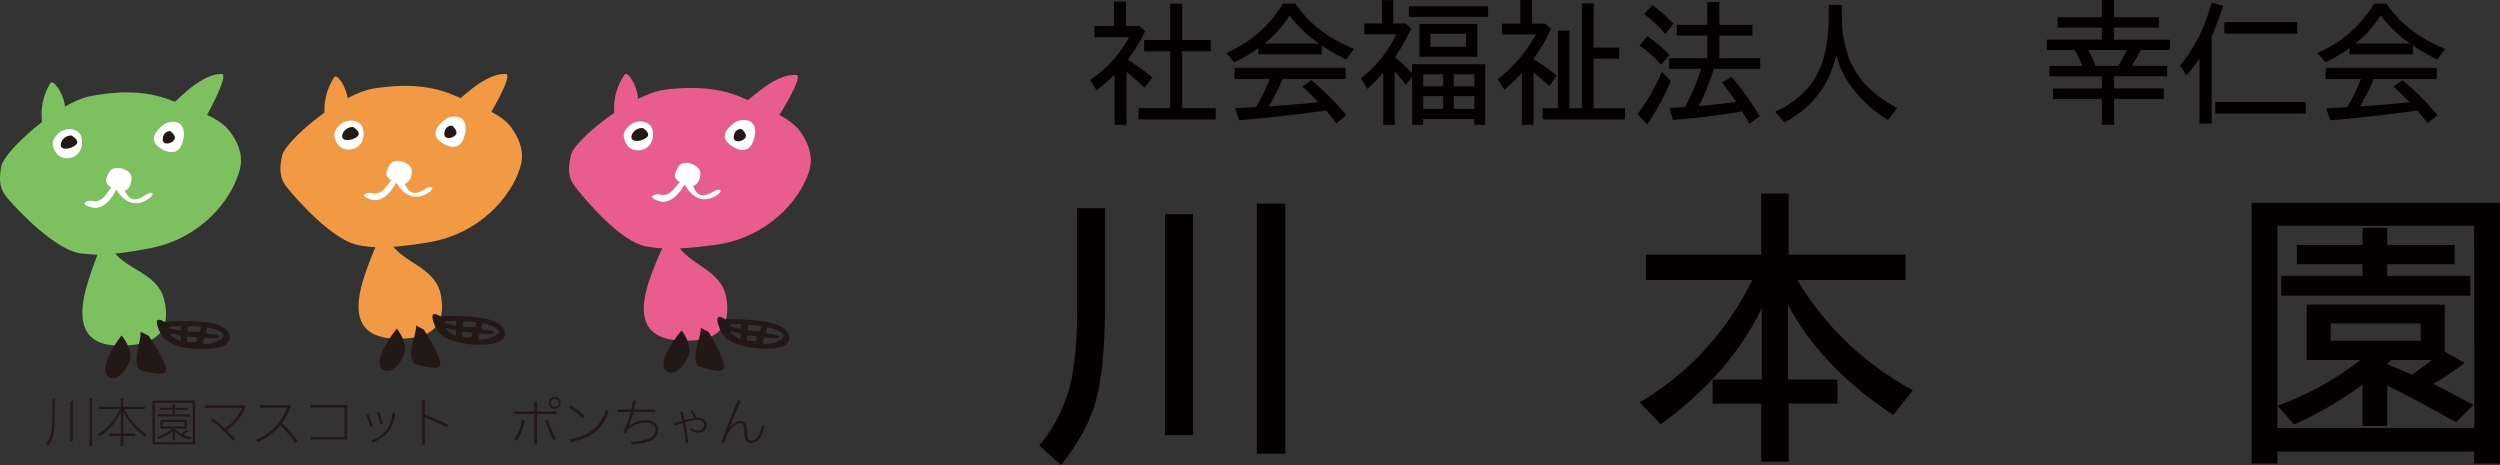 <svg xmlns="http://www.w3.org/2000/svg" xmlns:xlink="http://www.w3.org/1999/xlink" viewBox="0 0 820 152.54"><rect x="0" y="0" width="820" height="152.54" fill="#333333" stroke="none"/><defs><style>.cls-1{fill:none;}.cls-2{clip-path:url(#clip-path);}.cls-3{fill:#7dc05f;}.cls-4{fill:#231815;}.cls-5{fill:#fff;}.cls-6{fill:#f29944;}.cls-7{fill:#e85c8e;}.cls-8{fill:#040000;}</style><clipPath id="clip-path" transform="translate(-30 -37.09)"><rect class="cls-1" width="891" height="228"/></clipPath></defs><g id="レイヤー_2" data-name="レイヤー 2"><g id="レイヤー_1-2" data-name="レイヤー 1"><g class="cls-2"><path class="cls-3" d="M57.24,120.31c-9.07-.65-22.31-15.35-24.82-18.25s-2.87-5.65-2-10.47,18.33-20.83,29.36-23c8.27-1.58,17.55-2,26,1.29s16,5.66,19.41,10.08c4,5.18,4.34,9.44,3.47,12.75-2.73,10.33-13,22.48-29,25.7s-20.26,2-22.43,1.86" transform="translate(-30 -37.09)"/><path class="cls-3" d="M62.82,118.35c-4.71,12.72-14.51,35.1,11.35,31.8,11-1.41,11-9,9.73-14.55-2.07-9.24-13.25-10-17.29-17-2.34-4-3.79-.26-3.79-.26" transform="translate(-30 -37.09)"/><path class="cls-3" d="M43.92,77.85A19.42,19.42,0,0,1,46.5,64.43c1-1.73,5,4.34,4.84,8.49-.1,3.65-7.42,4.93-7.42,4.93" transform="translate(-30 -37.09)"/><path class="cls-3" d="M86.28,71.05c-.12,1.62,8.48-9.73,16.45-9.72,2.72,0-5.39,14.85-6.59,16.39s-9.86-6.67-9.86-6.67" transform="translate(-30 -37.09)"/><path class="cls-4" d="M69.86,147.12c-3.6,4.65-7.78,12.5-3.53,13.9,2.12.68,4.86-1.83,6.21-5.55s-2.68-8.35-2.68-8.35" transform="translate(-30 -37.09)"/><path class="cls-4" d="M76.1,145.93c.31,3.28-2.81,9-.34,12.49,0,0,8.51,2.78,8.7.07s-5.73-11.28-5.73-11.28Z" transform="translate(-30 -37.09)"/><path class="cls-5" d="M65.64,93.81c1.54-3.26,7.46-1.13,7.51,1.47.08,4-2.57,5.55-5.71,3.89s-3.08-2.66-1.8-5.36" transform="translate(-30 -37.09)"/><path class="cls-5" d="M59.55,102.89c3.22.77,4.41-.78,6.23-3.38s2.17.16,2.17.16-3.2,6.84-8,5.42-.4-2.2-.4-2.2" transform="translate(-30 -37.09)"/><path class="cls-5" d="M67.51,98c2.36,5.07,6.72,7.56,11.31,4.25,2.2-1.59,1.08-2.46-.62-1.5s-5.77,4.67-7.94-3.09c-.6-2.16-2.75.34-2.75.34" transform="translate(-30 -37.09)"/><path class="cls-5" d="M48.56,81.45c2.87-3.31,7.5-2.14,8.12.57,1.67,7.19-6.3,8.87-8.51,4.84-1.11-2.08-1.38-3.36.39-5.41" transform="translate(-30 -37.09)"/><path class="cls-5" d="M84.18,77.61c4.49-1.87,7.56.9,5.51,6.74-1.54,4.4-6.25,2.41-8.18.5-3.4-3.32,2.67-7.24,2.67-7.24" transform="translate(-30 -37.09)"/><path class="cls-4" d="M53.43,81.54c2.79,1.72,2.18,2.94.25,3.82s-4.42.76-3.59-1.59a3.46,3.46,0,0,1,3.34-2.23" transform="translate(-30 -37.09)"/><path class="cls-4" d="M85.86,80.08c2.14,1.75,1.73,2.9.34,3.67s-3.25.56-2.72-1.66a2.27,2.27,0,0,1,2.38-2" transform="translate(-30 -37.09)"/><path class="cls-4" d="M85.86,146.44h0S86,147.75,89.3,149c0,0,0-1.26,0-1.8Zm8.78,1.35h0a13,13,0,0,0-3.29-.21c-.28.07.16.9.12,1.44s2.89.19,2.89.19Zm3.16-3h0c0,.54-.53,1.6,0,1.78.36.12,4.36,0,4.11.92s-4.74.31-4.85.57a2.87,2.87,0,0,0-.3,1.7c.22.75,5.68-.46,6.56-2.34C104.07,145.8,97.86,144,97.8,144.78Zm-6.27-.48h0v1.55l3.71.07s.83-.75.65-1.49C95.8,144.15,92.12,143.8,91.53,144.3Zm-6,0h0l-.12.46,3.93.81a2.94,2.94,0,0,1,0-1.22C89.5,143.59,85.55,144.33,85.55,144.33ZM84,142.68c3.28-.32,12.06-.56,16.26.6,5.34,1.47,6.2,4.8,3.88,6.8s-18.17,3.07-21.5-3.7S84,142.68,84,142.68Z" transform="translate(-30 -37.09)"/><path class="cls-6" d="M136.6,75.81a19.37,19.37,0,0,1,3-13.33c1.08-1.72,4.81,4.48,4.56,8.65-.21,3.63-7.56,4.68-7.56,4.68" transform="translate(-30 -37.09)"/><path class="cls-6" d="M179.15,70.53c-.17,1.62,8.78-9.46,16.76-9.19,2.71.09-5.87,14.67-7.11,16.17s-9.65-7-9.65-7" transform="translate(-30 -37.09)"/><path class="cls-6" d="M148.42,117.63c-9-.93-21.82-16-24.23-19s-2.69-5.73-1.65-10.52,19-20.24,30.07-22c8.32-1.32,17.61-1.47,26,2.11s15.81,6.15,19.09,10.69c3.81,5.29,4,9.56,3,12.85-3.06,10.24-13.72,22-29.81,24.76s-20.33,1.37-22.48,1.15" transform="translate(-30 -37.09)"/><path class="cls-6" d="M154.06,115.85C149,128.42,138.44,150.47,164.4,148c11-1.05,11.24-8.66,10.18-14.23-1.78-9.3-12.92-10.41-16.75-17.53-2.2-4.12-3.77-.39-3.77-.39" transform="translate(-30 -37.09)"/><path class="cls-4" d="M160.18,144.85c-3.73,4.52-8.16,12.25-4,13.76,2.1.76,4.91-1.67,6.38-5.34s-2.42-8.42-2.42-8.42" transform="translate(-30 -37.09)"/><path class="cls-4" d="M166.46,143.84c.21,3.3-3.1,9-.74,12.48,0,0,8.42,3,8.7.34S169,145.2,169,145.2Z" transform="translate(-30 -37.09)"/><path class="cls-5" d="M157.65,91.42c1.65-3.23,7.49-.9,7.46,1.72-.05,4-2.74,5.44-5.84,3.69s-3-2.75-1.62-5.41" transform="translate(-30 -37.09)"/><path class="cls-5" d="M151.29,100.3c3.18.87,4.42-.63,6.32-3.18s2.17.23,2.17.23-3.42,6.74-8.17,5.16-.32-2.21-.32-2.21" transform="translate(-30 -37.09)"/><path class="cls-5" d="M159.4,95.67c2.2,5.13,6.48,7.76,11.16,4.6,2.25-1.51,1.16-2.42-.56-1.51s-5.93,4.48-7.85-3.35c-.53-2.18-2.75.26-2.75.26" transform="translate(-30 -37.09)"/><path class="cls-5" d="M141,78.52c3-3.22,7.55-1.89,8.09.83,1.44,7.22-6.59,8.67-8.65,4.56-1-2.1-1.29-3.4.56-5.39" transform="translate(-30 -37.09)"/><path class="cls-5" d="M176.71,75.81c4.54-1.72,7.51,1.14,5.28,6.9-1.67,4.37-6.32,2.21-8.21.26-3.27-3.43,2.93-7.16,2.93-7.16" transform="translate(-30 -37.09)"/><path class="cls-4" d="M145.84,78.77c2.73,1.81,2.08,3,.14,3.82s-4.46.62-3.55-1.69a3.48,3.48,0,0,1,3.41-2.13" transform="translate(-30 -37.09)"/><path class="cls-4" d="M178.3,78.33c2.08,1.82,1.63,3,.22,3.69s-3.27.46-2.67-1.77a2.28,2.28,0,0,1,2.45-1.92" transform="translate(-30 -37.09)"/><path class="cls-4" d="M176.19,144.67h0s.14,1.3,3.37,2.61c0,0,0-1.26.09-1.81Zm8.74,1.62h0a12.78,12.78,0,0,0-3.28-.32c-.28.07.13.89.08,1.45s2.88.29,2.88.29Zm3.26-2.91h0c-.06.53-.59,1.59-.05,1.79.36.12,4.34.17,4.07,1s-4.73.16-4.86.42a2.93,2.93,0,0,0-.35,1.69c.2.75,5.68-.29,6.63-2.14C194.43,144.6,188.26,142.66,188.19,143.38Zm-6.26-.67h0l-.06,1.54,3.71.19s.85-.75.69-1.47C186.21,142.69,182.53,142.23,181.93,142.71Zm-6-.16h0l-.13.44,3.9.94a3.18,3.18,0,0,1,0-1.22C179.93,141.93,176,142.55,176,142.55Zm-1.54-1.7c3.28-.22,12.06-.18,16.24,1.12,5.29,1.62,6,5,3.66,6.91s-18.26,2.5-21.38-4.37S174.41,140.85,174.41,140.85Z" transform="translate(-30 -37.09)"/><path class="cls-7" d="M242.47,118c-9-1.15-21.41-16.57-23.77-19.6s-2.54-5.8-1.39-10.57,19.46-19.78,30.6-21.28c8.34-1.13,17.62-1,25.9,2.73s15.66,6.53,18.82,11.14c3.69,5.4,3.79,9.66,2.74,12.93-3.3,10.16-14.24,21.71-30.4,24s-20.35.88-22.5.62" transform="translate(-30 -37.09)"/><path class="cls-7" d="M248.15,116.35c-5.4,12.43-16.43,34.24,9.57,32.39,11-.8,11.45-8.4,10.52-14-1.56-9.35-12.68-10.72-16.33-17.93-2.1-4.16-3.76-.47-3.76-.47" transform="translate(-30 -37.09)"/><path class="cls-7" d="M231.53,74.86a19.39,19.39,0,0,1,3.32-13.24c1.13-1.69,4.71,4.6,4.37,8.74-.31,3.64-7.69,4.5-7.69,4.5" transform="translate(-30 -37.09)"/><path class="cls-7" d="M274.2,70.44c-.2,1.6,9-9.26,17-8.79,2.71.15-6.21,14.53-7.5,16s-9.48-7.21-9.48-7.21" transform="translate(-30 -37.09)"/><path class="cls-4" d="M253.58,145.47c-3.85,4.44-8.46,12.05-4.29,13.68,2.09.82,4.94-1.56,6.5-5.2s-2.21-8.48-2.21-8.48" transform="translate(-30 -37.09)"/><path class="cls-4" d="M259.87,144.63c.14,3.3-3.3,8.87-1,12.44,0,0,8.33,3.25,8.68.55S262.44,146,262.44,146Z" transform="translate(-30 -37.09)"/><path class="cls-5" d="M252.33,92c1.73-3.17,7.51-.71,7.42,1.9-.15,4-2.87,5.39-5.92,3.56s-2.93-2.83-1.5-5.46" transform="translate(-30 -37.09)"/><path class="cls-5" d="M245.76,100.73c3.16,1,4.43-.54,6.4-3s2.15.28,2.15.28-3.58,6.65-8.29,5-.26-2.22-.26-2.22" transform="translate(-30 -37.09)"/><path class="cls-5" d="M254,96.31c2.08,5.18,6.3,7.9,11.06,4.86,2.28-1.46,1.21-2.4-.55-1.53s-6,4.34-7.75-3.53c-.47-2.2-2.76.2-2.76.2" transform="translate(-30 -37.09)"/><path class="cls-5" d="M236,78.71c3-3.14,7.59-1.7,8.06,1,1.26,7.26-6.79,8.52-8.75,4.35-1-2.14-1.21-3.44.69-5.38" transform="translate(-30 -37.09)"/><path class="cls-5" d="M271.75,76.86c4.58-1.6,7.49,1.32,5.12,7-1.78,4.3-6.37,2-8.21,0-3.2-3.51,3.09-7.08,3.09-7.08" transform="translate(-30 -37.09)"/><path class="cls-4" d="M240.84,79.08c2.68,1.86,2,3,0,3.82s-4.47.52-3.51-1.78a3.51,3.51,0,0,1,3.48-2" transform="translate(-30 -37.09)"/><path class="cls-4" d="M273.29,79.42c2,1.87,1.56,3,.13,3.69s-3.28.38-2.63-1.82a2.27,2.27,0,0,1,2.5-1.87" transform="translate(-30 -37.09)"/><path class="cls-4" d="M269.59,145.68h0s.11,1.31,3.31,2.7c0,0,.06-1.26.13-1.81Zm8.69,1.83h0a12.43,12.43,0,0,0-3.27-.39c-.29.06.11.9.05,1.44s2.87.36,2.87.36Zm3.32-2.82h0c-.06.52-.61,1.57-.08,1.77.35.14,4.35.28,4.05,1.16s-4.75,0-4.87.29a2.87,2.87,0,0,0-.39,1.69c.17.75,5.68-.14,6.68-2C287.82,146.06,281.7,144,281.6,144.69Zm-6.23-.83h0l-.09,1.55,3.69.28s.89-.73.74-1.46C279.66,144,276,143.39,275.37,143.86Zm-6-.29h0l-.15.43,3.88,1a3.12,3.12,0,0,1,0-1.23C273.39,143,269.4,143.57,269.4,143.57Zm-1.51-1.74c3.3-.14,12.07.11,16.22,1.5,5.25,1.75,5.91,5.13,3.48,7s-18.31,2.06-21.25-4.88S267.89,141.83,267.89,141.83Z" transform="translate(-30 -37.09)"/><path class="cls-4" d="M60.21,183.37h-.8V167.74h.8Zm-6.33-1.58h-.8V168.6h.8Zm-6-7.23c0,4.57-.46,6.52-2,8.6l-.71-.52c1.49-2,1.9-3.7,2-8v-6.65h.78Z" transform="translate(-30 -37.09)"/><path class="cls-4" d="M65.79,179.33h3.85v-7.2a17.4,17.4,0,0,1-7,8.07l-.51-.7a17.68,17.68,0,0,0,7.19-8.27H62.46v-.72h7.18v-2.77h.78v2.77h7.15v.72H70.71A21.72,21.72,0,0,0,78,179.55l-.54.71a21.61,21.61,0,0,1-7-8.21v7.28h3.86v.73H70.42v3.39h-.78v-3.39H65.79Z" transform="translate(-30 -37.09)"/><path class="cls-4" d="M83.36,177H90.5v-1.51H83.36Zm3.27-7.33h.73v1.2H91.6v.68H87.36V173h5v.68H81.67V173h5v-1.49H82.39v-.68h4.24Zm.73,11.87h-.73v-3.22a13.05,13.05,0,0,1-4.6,2.8l-.46-.69a13.1,13.1,0,0,0,4.89-2.75H82.63V174.8h8.62v2.87H87.36v.12a16.84,16.84,0,0,0,1.88,1.54A9.9,9.9,0,0,0,91.31,178l.51.5A13.29,13.29,0,0,1,90,179.7a7,7,0,0,0,2.8.75l-.31.8a8.51,8.51,0,0,1-5.09-2.65Zm5.85.57h0V169.2H80.78v12.9ZM80,168.47H94v14.37H80Z" transform="translate(-30 -37.09)"/><path class="cls-4" d="M99.61,174.24a46.37,46.37,0,0,1,4.16,3.34,15.4,15.4,0,0,0,5.62-6.64H97.2v-.83h13.26v.62c-.9,2.68-2.91,5.12-6.08,7.41a31.56,31.56,0,0,1,2.78,2.89l-.69.66A41.72,41.72,0,0,0,99,174.83Z" transform="translate(-30 -37.09)"/><path class="cls-4" d="M125.22,170.64a19.38,19.38,0,0,1-2.73,5.3,34,34,0,0,1,5.14,5.75l-.78.68a34.37,34.37,0,0,0-4.89-5.74,19.46,19.46,0,0,1-7.46,5.43l-.58-.8a17.23,17.23,0,0,0,10.22-10.43h-8.88V170h10Z" transform="translate(-30 -37.09)"/><polygon class="cls-4" points="113.88 132.85 113.88 144.15 101.84 144.15 101.84 143.32 112.99 143.32 112.99 133.68 101.84 133.68 101.84 132.85 113.88 132.85"/><path class="cls-4" d="M154.38,172.3h0a24.56,24.56,0,0,1,1.13,3.65l-.76.27a19.36,19.36,0,0,0-1.15-3.69Zm5.27.23h0c-.81,5.27-2.78,7.87-7.39,9.68l-.48-.69c4.33-1.46,6.45-4.19,7-9.11Zm-8.79.42a23.24,23.24,0,0,1,1.35,3.83l-.79.31a20.73,20.73,0,0,0-1.3-3.87Z" transform="translate(-30 -37.09)"/><path class="cls-4" d="M169.36,168.28v4.87a45.34,45.34,0,0,1,7.59,3.18l-.46.95a34.71,34.71,0,0,0-7.13-3.16V183h-.88v-14.7Z" transform="translate(-30 -37.09)"/><path class="cls-4" d="M210.63,169.25h0a1.33,1.33,0,1,0,1.31-1.34,1.34,1.34,0,0,0-1.31,1.34m3.26,0h0a1.94,1.94,0,1,1-1.9-1.93A1.92,1.92,0,0,1,213.89,169.25Zm-4.22,5.43h0a38.54,38.54,0,0,0,2.66,6.23l-.78.56a44.38,44.38,0,0,1-2.7-6.5Zm-10.91-2.63h6.5v-3.26h.89v3.26h6.34v.83h-6.34v9.78h-.89v-9.78h-6.5Zm3.39,3a21,21,0,0,1-2.58,6.6l-.85-.49a17.08,17.08,0,0,0,2.55-6.35Z" transform="translate(-30 -37.09)"/><path class="cls-4" d="M216.86,181.13h0c4.31-.88,6.25-1.77,8.42-3.8a13.65,13.65,0,0,0,3.5-5.82l.88.57a14.47,14.47,0,0,1-4.19,6.43c-2.09,1.77-3.84,2.53-8.27,3.64Zm.39-11a23.25,23.25,0,0,1,4.48,3.4l-.68.76a23.17,23.17,0,0,0-4.41-3.48Z" transform="translate(-30 -37.09)"/><path class="cls-4" d="M237.06,171.42c.29-1.29.34-1.51.59-3l1,.16c-.31,1.43-.36,1.65-.65,2.82l6.88,0v.8l-7.08,0a33.62,33.62,0,0,1-1.55,4.6,9.15,9.15,0,0,1,5.5-1.87c2.55,0,4.16,1.24,4.16,3.21a4,4,0,0,1-2.92,3.68,19.32,19.32,0,0,1-5.77,1l-.32-.88a17.74,17.74,0,0,0,5.51-.82,3.35,3.35,0,0,0,2.58-3c0-1.52-1.17-2.4-3.19-2.4a8.21,8.21,0,0,0-4.44,1.22,6.81,6.81,0,0,0-2.19,2.29l-.75-.51a29.1,29.1,0,0,0,2.46-6.52h-4.32v-.77Z" transform="translate(-30 -37.09)"/><path class="cls-4" d="M255,182.5c-.29-2.39-.51-3.78-1-6.65-1.09.31-1.34.39-2.79.87l-.22-.82,2.85-.76c-.32-1.41-.37-1.61-.76-2.94l.83-.22c.34,1.31.39,1.53.72,3a29.54,29.54,0,0,1,3.08-.71A13.11,13.11,0,0,0,256.4,172l.65-.34a14.13,14.13,0,0,1,1.38,2.46l.66,0a2.5,2.5,0,0,1,2.73,2.44A2.54,2.54,0,0,1,259,179a4.74,4.74,0,0,1-2.53-.78l-.05-.89a4.67,4.67,0,0,0,2.58.93,1.85,1.85,0,0,0,2-1.78,1.87,1.87,0,0,0-2-1.74,20.15,20.15,0,0,0-4.33.87c.47,2.36.7,3.72,1.09,6.69Z" transform="translate(-30 -37.09)"/><path class="cls-4" d="M273,168.67c-1.6,3.52-2.24,5-3.6,8.5,1.46-1.39,2.51-2,3.53-2a1.72,1.72,0,0,1,1.63.9,6.9,6.9,0,0,1,.48,2.63,5.55,5.55,0,0,0,.47,2.43,1.07,1.07,0,0,0,.93.45,3,3,0,0,0,2.35-1.69,10.14,10.14,0,0,0,1.23-3.5l.82.56a11.65,11.65,0,0,1-1.49,3.65,3.67,3.67,0,0,1-3,1.82,1.87,1.87,0,0,1-1.78-1.11,6.81,6.81,0,0,1-.44-2.54c-.2-2.4-.43-2.89-1.29-2.89a4.84,4.84,0,0,0-2.77,1.61c-1,1-1.49,1.89-2.58,5l-.93-.28c1.66-4.59,3.21-8.5,5.46-13.89Z" transform="translate(-30 -37.09)"/><path class="cls-8" d="M399.92,56.68A83.24,83.24,0,0,1,408,62.49l-2.69,3.36c-1.87-1.84-3.71-3.54-5.81-5.24V78.05h-3.93V61.55a75.81,75.81,0,0,1-5.86,5.19l-2.15-3.44a39.18,39.18,0,0,0,12.79-14H389V45.63h6.4V37.58h3.93v8.05h4.52l1.74,1.7a47.6,47.6,0,0,1-5.72,9.3S399.87,56.68,399.92,56.68Zm3.49,19.58V72.55h10.42V53.9h-8.55V50.24h8.55V38.3h3.93V50.24h9.39V53.9h-9.39V72.55h11v3.71Z" transform="translate(-30 -37.09)"/><path class="cls-8" d="M471.53,56.59a59.91,59.91,0,0,1-8-4.61v2.91h-20.8v-2l-.35.22a50.72,50.72,0,0,1-7.56,4.43l-2.59-3.09a39.29,39.29,0,0,0,18.55-16.18h4.12c4.29,6.44,10.55,11.31,19.22,14.88Zm-3.18,20.92c-1.25-1.65-2.28-2.9-3.3-4.11l-.5,0c-8.09,1.08-17.3,2.24-28.12,3.13l-1.34-3.93,4-.22,2.9-.18A63.23,63.23,0,0,0,446.49,63H434.91V59.36h36.44V63H450.69a68.67,68.67,0,0,1-4.51,8.94l1.2,0c4.56-.36,9.08-.72,13.55-1.16l1.52-.18c-2-2-3.62-3.67-5.27-5.14l3-2.06a92.69,92.69,0,0,1,11.45,11.49Zm-5.72-26.15A39.85,39.85,0,0,1,453,42.1a37.64,37.64,0,0,1-8.23,9.26Z" transform="translate(-30 -37.09)"/><path class="cls-8" d="M491.09,64.91c-1.29-1.7-2.46-3.13-3.62-4.48V78.05h-3.76V60.88a52.58,52.58,0,0,1-5.23,5.37l-2.1-3.45A41.88,41.88,0,0,0,488,48.36H477.5V44.78h5.81V37.14H487v7.64h4l1.87,1.66a63,63,0,0,1-5.36,9.43,59.08,59.08,0,0,1,5.63,5.19V58.15h24v19.9h-3.58V76.13H496.82v1.92h-3.63V62.22Zm1-22.32V39.15h26v3.44Zm3.48,13.1V44.92h19V55.69Zm7.78,5.77h-6.52V65.4h6.52Zm0,7.16h-6.52v4.2h6.52Zm7.51-20.44H499.18v4.25h11.67Zm2.73,13.28h-6.75V65.4h6.75Zm0,7.16h-6.75v4.2h6.75Z" transform="translate(-30 -37.09)"/><path class="cls-8" d="M538.11,65.35c-2-1.92-3.66-3.35-5.1-4.51V78.05h-3.84V61a54.58,54.58,0,0,1-5.73,5.5l-2.19-3.4a47.18,47.18,0,0,0,12.52-14.71H522.68V44.83h6V37.09h3.85v7.74h4.2l2,1.7a51,51,0,0,1-5.68,9.7v.31a61.66,61.66,0,0,1,7.56,5.37ZM536,76.26V72.59h5V47.15h3.76V72.59h4.11V38.21h3.85V52.7h8.36v3.66h-8.36V72.59H563v3.67Z" transform="translate(-30 -37.09)"/><path class="cls-8" d="M567.11,74.52a62.57,62.57,0,0,0,8-13.95L578,63.7a81.42,81.42,0,0,1-7.73,14.22Zm7.69-16.19a34.49,34.49,0,0,0-7.06-6.26L570.33,49a43.23,43.23,0,0,1,7.28,6.17Zm1.43-10.1a39.55,39.55,0,0,0-6.93-6.49l2.59-3a41.52,41.52,0,0,1,7,6.17Zm23.25,22.31c-1.34-2-2.82-4.07-4.7-6.39L598,62.31a94.35,94.35,0,0,1,9.17,12.88l-3.35,2.55c-1.12-2-1.88-3.31-2.42-4.12-6.17,1.12-13.63,2.06-22.71,2.82l-1.12-4c1.66,0,3.26-.13,5.19-.27A94.2,94.2,0,0,0,588,59.67H577.48V56.19H590V48.76H580V45.23h10V37.76h3.94v7.47H604.8v3.53H593.94v7.43h13.41v3.48h-15.2c-.81,2.37-1.57,4.61-2.42,6.71a35.92,35.92,0,0,1-2.64,5.5C591.25,71.57,595.36,71,599.48,70.54Z" transform="translate(-30 -37.09)"/><path class="cls-8" d="M649.22,76.4a40.41,40.41,0,0,1-14.39-14.67,29.65,29.65,0,0,1-2.55-6.66c-2.15,9.84-7.69,17.17-16.95,22.18l-3.08-3.49c6.93-3.22,11.49-7.56,14.17-13.1,2.24-4.56,3.4-10.73,3.4-18.47V38.7h4.29V42c0,7.07,1.34,13.06,4.16,17.93s7.38,9.08,14,12.61Z" transform="translate(-30 -37.09)"/><path class="cls-8" d="M732.13,53.5a45.3,45.3,0,0,1-2.91,5.19h11.62v3.4H723.41v4h16.32v3.45H723.41v8.49h-4V69.56h-16V66.11h16v-4H702.21v-3.4H713a42.46,42.46,0,0,0-2.51-5.19h-9.16V50.11h18.06v-4H704.9v-3.4h14.48V37.09h4v5.64h14.75v3.4H723.41v4h18.33V53.5Zm-17.22,0a32.8,32.8,0,0,1,2.42,5.19h7.42a35,35,0,0,0,2.82-5.19Z" transform="translate(-30 -37.09)"/><path class="cls-8" d="M755.44,77.6h-4V56.23a52.32,52.32,0,0,1-4.3,5.59l-2.1-3.26c4.61-5.46,8-12.12,10.37-20.57l3.81,1.07c-1.21,3.62-2.46,6.84-3.81,10.06Zm1.17-3.26v-3.8H786.3v3.8Zm3-26.2v-3.8h23.88v3.8Z" transform="translate(-30 -37.09)"/><path class="cls-8" d="M829.43,56.59a60.65,60.65,0,0,1-8-4.61v2.91H800.63v-2c-.13.09-.22.13-.36.22a50,50,0,0,1-7.55,4.43l-2.6-3.09a39.32,39.32,0,0,0,18.56-16.18h4.11c4.29,6.44,10.56,11.31,19.23,14.88Zm-3.18,20.92c-1.25-1.65-2.28-2.9-3.31-4.11l-.49,0c-8.09,1.08-17.3,2.24-28.12,3.13L793,72.64l4-.22,2.9-.18A64.25,64.25,0,0,0,804.39,63H792.81V59.36h36.44V63H808.59a68.73,68.73,0,0,1-4.52,8.94l1.21,0c4.56-.36,9.08-.72,13.55-1.16l1.52-.18c-2-2-3.62-3.67-5.27-5.14l3-2.06a91.91,91.91,0,0,1,11.44,11.49Zm-5.72-26.15a39.85,39.85,0,0,1-9.66-9.26,37.64,37.64,0,0,1-8.23,9.26Z" transform="translate(-30 -37.09)"/><path class="cls-8" d="M378.05,189.63l-7.18-6.39a50.9,50.9,0,0,0,10.63-21.85,124.41,124.41,0,0,0,1.77-23.33V105.37h9.16v31.41c0,14-1,24.7-3.06,32C387.5,175.46,383.86,182.25,378.05,189.63Zm34.06-9.84V107.34h9.16v72.45Zm30.13,6.1v-82h9.35v82Z" transform="translate(-30 -37.09)"/><path class="cls-8" d="M651,173.19c-15.55-10.23-27-22.14-34.55-36.12v24.51h16.24v7.87h-16v19.1h-9v-19.1H591.73v-7.87h16.14V138.15c-7,14.47-17.91,27-33.17,38.1l-6.89-7.19c16.14-9.54,28.25-22.74,37-40.16H569.88v-8.27h37.8V100.55h9v20.08H655v8.27H619.49c9.25,15.46,21.75,27.26,37.9,36.23Z" transform="translate(-30 -37.09)"/><path class="cls-8" d="M841.53,189.14V185.2H777v3.94h-8.47V103.6H850v85.54Zm0-78H777v66.35h64.57Zm-9.64,41.35,6.49,3.63a78.37,78.37,0,0,1-10.33,6.9c4.62,2.26,8.76,4.43,13.19,6.89l-5.71,5.71c-6.89-4-14.28-8-22.54-12.11v13.29h-8.08V163.26a125.85,125.85,0,0,1-22.44,13.08l-5.41-6.19a97.62,97.62,0,0,0,27.17-15H786.6V137h45.29Zm-53.65-18.42v-6.49h26.67v-3.84H783.36v-6.3h21.55v-5.61H813v5.61h22.14v6.3H813v3.84h27.26v6.49ZM824,143.17H794.48v5.71H824Zm-11,13.39c2.16.88,4.82,2,8.07,3.44,2.07-1.37,4.23-2.95,6.59-4.82H814.36Z" transform="translate(-30 -37.09)"/></g></g></g></svg>